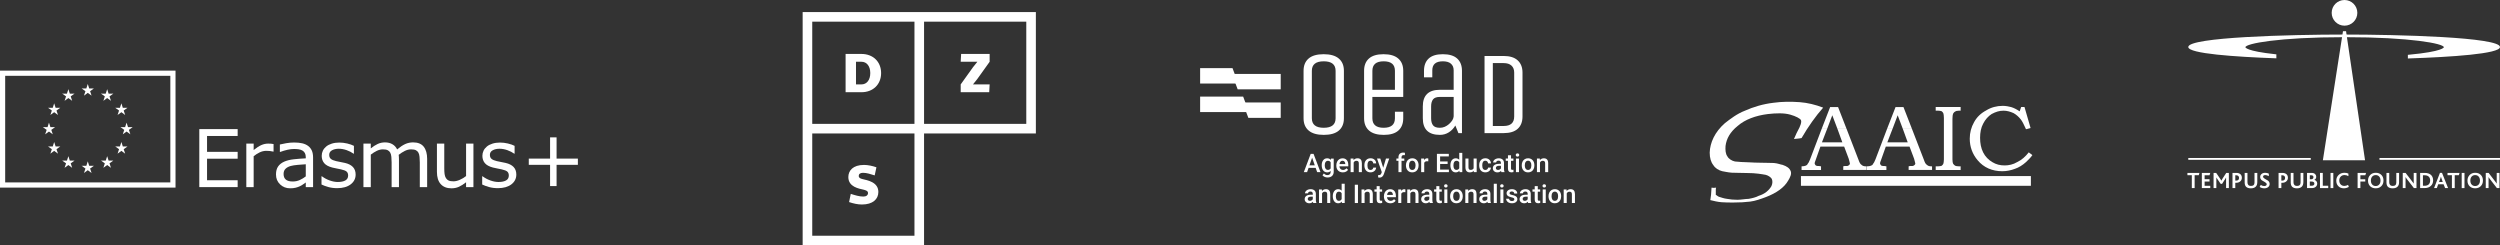 <?xml version="1.0" encoding="utf-8"?>
<!-- Generator: Adobe Illustrator 16.0.0, SVG Export Plug-In . SVG Version: 6.00 Build 0)  -->
<!DOCTYPE svg PUBLIC "-//W3C//DTD SVG 1.1//EN" "http://www.w3.org/Graphics/SVG/1.1/DTD/svg11.dtd">
<svg version="1.1" id="Layer_1" xmlns="http://www.w3.org/2000/svg" xmlns:xlink="http://www.w3.org/1999/xlink" x="0px" y="0px"
	 width="273.468px" height="26.833px" viewBox="0 0 273.468 26.833" enable-background="new 0 0 273.468 26.833"
	 xml:space="preserve">
<rect x="0" y="0" width="273.468" height="26.833" fill="#333333" stroke="none"/>
<g>
	<g>
		<defs>
			<rect id="SVGID_1_" width="273.468" height="26.833"/>
		</defs>
		<clipPath id="SVGID_2_">
			<use xlink:href="#SVGID_1_"  overflow="visible"/>
		</clipPath>
		<path clip-path="url(#SVGID_2_)" fill="#FFFFFF" d="M92.497,10.087h1.739c1.256,0,2.146-0.843,2.146-2.093
			s-0.89-2.093-2.146-2.093h-1.739V10.087z M93.635,9.232V6.756h0.601c0.566,0,0.961,0.472,0.961,1.238
			c0,0.766-0.395,1.238-0.961,1.238H93.635z"/>
	</g>
	<g>
		<defs>
			<rect id="SVGID_3_" width="273.468" height="26.833"/>
		</defs>
		<clipPath id="SVGID_4_">
			<use xlink:href="#SVGID_3_"  overflow="visible"/>
		</clipPath>
		<path clip-path="url(#SVGID_4_)" fill="#FFFFFF" d="M92.88,22.104c0.419,0.146,0.937,0.266,1.397,0.266
			c1.209,0,1.804-0.59,1.804-1.373c0-1.092-1.22-1.281-1.745-1.41c-0.224-0.059-0.401-0.129-0.401-0.348
			c0-0.195,0.154-0.336,0.46-0.336c0.436,0,0.82,0.141,1.285,0.283l0.189-0.887c-0.419-0.146-0.908-0.258-1.362-0.258
			c-1.203,0-1.71,0.625-1.71,1.326c0,1.09,1.174,1.268,1.681,1.385c0.253,0.072,0.471,0.131,0.471,0.371
			c0,0.219-0.182,0.379-0.507,0.379c-0.442,0-0.908-0.143-1.379-0.295L92.88,22.104z"/>
	</g>
</g>
<polygon fill="#FFFFFF" points="105.088,10.087 108.207,10.087 108.254,9.232 106.432,9.232 106.916,8.625 108.254,6.756 
	108.254,5.901 105.135,5.901 105.088,6.756 106.91,6.756 106.426,7.363 105.088,9.232 "/>
<path fill="#FFFFFF" d="M88.849,14.602h11.182v11.182H88.849V14.602z M88.849,2.371h11.182v11.182H88.849V2.371z M101.08,2.371
	h11.182v11.182H101.08V2.371z M101.08,1.322h-1.049H87.8v25.51h13.28v-12.23h12.231V1.322H101.08z"/>
<g>
	<g>
		<defs>
			<rect id="SVGID_5_" width="273.468" height="26.833"/>
		</defs>
		<clipPath id="SVGID_6_">
			<use xlink:href="#SVGID_5_"  overflow="visible"/>
		</clipPath>
		<path clip-path="url(#SVGID_6_)" fill="#FFFFFF" d="M199.431,11.775c-0.799,0.898-1.631,2.063-2.362,3.327
			c-0.299,0.066-0.563,0.066-0.832,0.102c0.134-0.268,0.233-0.566,0.4-0.865c0.299-0.533,0.465-0.999,0.364-1.198
			c-0.065-0.166-0.564-0.433-1.162-0.599c-0.699-0.2-1.564-0.166-2.463-0.066c-1.332,0.166-2.496,0.598-3.293,1.297
			c-0.832,0.665-1.231,1.396-1.332,2.195c-0.032,0.434,0,0.865,0.201,1.132c0.131,0.267,0.496,0.499,0.83,0.565
			c0.199,0,0.565,0.066,0.932,0.066c0.433,0,1.063,0.066,1.697,0.066c0.633,0,1.196,0.033,1.631,0.033
			c0.432,0.032,0.797,0.198,0.931,0.198c0.499,0.167,0.765,0.365,0.899,0.666c0.131,0.333-0.033,0.665-0.269,1.063
			c-0.433,0.767-1.297,1.363-2.428,1.797c-0.533,0.199-1.165,0.433-1.73,0.499c-0.499,0.065-1.163,0.101-1.829,0.101
			c-0.467,0-0.865,0-1.299-0.033c-0.432-0.033-0.831-0.134-1.23-0.232c0.066-0.333,0.101-0.73,0.134-1.363
			c0.2,0.032,0.3,0.032,0.5,0c-0.034,0.064-0.034,0.198-0.034,0.23v0.566c0.066,0,0.167,0.133,0.333,0.2
			c0.233,0.065,0.565,0.198,0.899,0.231c0.332,0.066,0.73,0.101,1.129,0.101c0.4,0,0.898-0.101,1.23-0.101
			c0.367-0.065,0.801-0.166,1.1-0.332c0.666-0.2,1.131-0.6,1.396-1.064c0.133-0.3,0.133-0.564,0.033-0.799
			c-0.133-0.199-0.4-0.365-0.666-0.434c-0.398-0.065-1.031-0.199-2.096-0.199c-0.633,0-1.231-0.033-1.598-0.033
			c-0.466-0.032-0.83-0.133-1.063-0.166c-0.399-0.1-0.765-0.333-0.966-0.664c-0.267-0.333-0.398-0.8-0.398-1.363
			c0.033-1.1,0.564-2.265,1.663-3.228c0.599-0.466,1.331-1.032,2.196-1.364c0.896-0.4,1.963-0.732,3.127-0.865
			c0.932-0.133,1.896-0.133,2.861-0.067C197.733,11.243,198.565,11.442,199.431,11.775"/>
	</g>
</g>
<polygon fill="#FFFFFF" points="199.265,14.104 200.195,11.709 201.061,11.709 201.992,14.104 200.996,14.104 200.429,12.607 
	199.863,14.104 "/>
<g>
	<g>
		<defs>
			<rect id="SVGID_7_" width="273.468" height="26.833"/>
		</defs>
		<clipPath id="SVGID_8_">
			<use xlink:href="#SVGID_7_"  overflow="visible"/>
		</clipPath>
		<path clip-path="url(#SVGID_8_)" fill="#FFFFFF" d="M199.265,14.104L198,17.431c-0.1,0.267-0.199,0.433-0.267,0.499
			c-0.032,0.102-0.133,0.166-0.231,0.199c-0.102,0.033-0.232,0.066-0.434,0.066v0.398h2.13v-0.398c-0.032,0-0.134-0.033-0.2-0.033
			c-0.133,0-0.231,0-0.299-0.033c-0.066,0-0.1-0.066-0.134-0.1c-0.032-0.066-0.065-0.101-0.065-0.167
			c0-0.065,0.033-0.165,0.101-0.331l0.53-1.498h2.596l0.5,1.33c0.066,0.268,0.132,0.467,0.132,0.532s-0.065,0.166-0.198,0.231
			c-0.033,0.033-0.134,0.033-0.3,0.033c-0.065,0-0.167,0-0.231,0.034v0.397h2.561v-0.397h-0.1c-0.232,0-0.365-0.067-0.465-0.166
			c-0.133-0.067-0.233-0.269-0.334-0.565l-1.297-3.36h-0.998l0.531,1.464h-2.229l0.564-1.464L199.265,14.104L199.265,14.104z"/>
	</g>
</g>
<polygon fill="#FFFFFF" points="206.417,14.104 207.349,11.709 208.214,11.709 209.146,14.104 208.147,14.104 207.582,12.607 
	207.016,14.104 "/>
<g>
	<g>
		<defs>
			<rect id="SVGID_9_" width="273.468" height="26.833"/>
		</defs>
		<clipPath id="SVGID_10_">
			<use xlink:href="#SVGID_9_"  overflow="visible"/>
		</clipPath>
		<path clip-path="url(#SVGID_10_)" fill="#FFFFFF" d="M206.417,14.104l-1.265,3.327c-0.101,0.267-0.2,0.433-0.267,0.499
			c-0.032,0.102-0.133,0.166-0.232,0.199c-0.101,0.033-0.232,0.066-0.434,0.066v0.398h2.129v-0.398
			c-0.032,0-0.133-0.033-0.198-0.033c-0.133,0-0.233,0-0.3-0.033c-0.066,0-0.1-0.066-0.135-0.1
			c-0.031-0.066-0.064-0.101-0.064-0.167c0-0.065,0.033-0.165,0.1-0.331l0.533-1.498h2.594l0.5,1.33
			c0.066,0.268,0.133,0.467,0.133,0.532s-0.065,0.166-0.199,0.231c-0.033,0.033-0.134,0.033-0.299,0.033
			c-0.066,0-0.167,0-0.233,0.034v0.397h2.562v-0.397h-0.1c-0.232,0-0.365-0.067-0.466-0.166c-0.133-0.067-0.233-0.269-0.332-0.565
			l-1.298-3.36h-0.998l0.531,1.464h-2.229l0.565-1.464L206.417,14.104L206.417,14.104z"/>
	</g>
	<g>
		<defs>
			<rect id="SVGID_11_" width="273.468" height="26.833"/>
		</defs>
		<clipPath id="SVGID_12_">
			<use xlink:href="#SVGID_11_"  overflow="visible"/>
		</clipPath>
		<path clip-path="url(#SVGID_12_)" fill="#FFFFFF" d="M211.74,11.708h2.729v0.399h-0.199c-0.166,0-0.333,0.033-0.398,0.1
			c-0.101,0.033-0.168,0.133-0.232,0.233c-0.033,0.1-0.067,0.266-0.067,0.565v4.425c0,0.232,0.034,0.398,0.067,0.466
			c0.064,0.101,0.133,0.166,0.232,0.233c0.065,0.031,0.198,0.064,0.398,0.064h0.199v0.4h-2.729v-0.4h0.268
			c0.166,0,0.332-0.033,0.397-0.064c0.067-0.067,0.134-0.135,0.166-0.2c0.034-0.101,0.067-0.267,0.067-0.499v-4.524
			c0-0.266-0.033-0.433-0.067-0.533c-0.032-0.066-0.099-0.133-0.166-0.199c-0.065-0.034-0.231-0.067-0.397-0.067h-0.268V11.708z"/>
	</g>
	<g>
		<defs>
			<rect id="SVGID_13_" width="273.468" height="26.833"/>
		</defs>
		<clipPath id="SVGID_14_">
			<use xlink:href="#SVGID_13_"  overflow="visible"/>
		</clipPath>
		<path clip-path="url(#SVGID_14_)" fill="#FFFFFF" d="M221.089,11.708h0.365l0.664,2.294l-0.498,0.135
			c-0.232-0.533-0.433-0.899-0.564-1.065c-0.233-0.299-0.499-0.532-0.799-0.699c-0.366-0.166-0.732-0.266-1.098-0.266
			c-0.467,0-0.865,0.133-1.299,0.366c-0.365,0.233-0.699,0.599-0.932,1.065c-0.232,0.431-0.332,0.964-0.332,1.53
			c0,0.599,0.1,1.132,0.332,1.597c0.232,0.467,0.599,0.832,0.999,1.065c0.432,0.267,0.864,0.366,1.362,0.366
			c0.434,0,0.933-0.102,1.364-0.366c0.499-0.233,0.898-0.599,1.265-1.065l0.398,0.301c-0.199,0.3-0.466,0.531-0.699,0.766
			c-0.365,0.332-0.798,0.598-1.195,0.73c-0.435,0.166-0.899,0.268-1.398,0.268c-1.097,0-2.029-0.4-2.693-1.197
			c-0.565-0.666-0.865-1.465-0.865-2.363c0-0.664,0.166-1.263,0.467-1.795c0.299-0.565,0.765-0.998,1.33-1.297
			c0.531-0.333,1.165-0.499,1.797-0.499c0.365,0,0.665,0.066,0.932,0.133c0.332,0.1,0.631,0.266,0.932,0.466L221.089,11.708z"/>
	</g>
</g>
<rect x="197.001" y="19.26" fill="#FFFFFF" width="25.152" height="1.064"/>
<g>
	<g>
		<defs>
			<rect id="SVGID_15_" width="273.468" height="26.833"/>
		</defs>
		<clipPath id="SVGID_16_">
			<use xlink:href="#SVGID_15_"  overflow="visible"/>
		</clipPath>
	</g>
	<g>
		<defs>
			<rect id="SVGID_17_" width="273.468" height="26.833"/>
		</defs>
		<clipPath id="SVGID_18_">
			<use xlink:href="#SVGID_17_"  overflow="visible"/>
		</clipPath>
	</g>
	<g>
		<defs>
			<rect id="SVGID_19_" width="273.468" height="26.833"/>
		</defs>
		<clipPath id="SVGID_20_">
			<use xlink:href="#SVGID_19_"  overflow="visible"/>
		</clipPath>
	</g>
</g>
<rect x="239.371" y="17.282" fill="#FFFFFF" width="13.396" height="0.2"/>
<rect x="260.285" y="17.282" fill="#FFFFFF" width="13.182" height="0.2"/>
<g>
	<g>
		<defs>
			<rect id="SVGID_21_" width="273.468" height="26.833"/>
		</defs>
		<clipPath id="SVGID_22_">
			<use xlink:href="#SVGID_21_"  overflow="visible"/>
		</clipPath>
		<path clip-path="url(#SVGID_22_)" fill="#FFFFFF" d="M256.419,3.779c-5.896,0-17.049,0.285-17.049,1.363
			c0,0.731,5.174,1.074,9.514,1.233l0.121,0.004V5.942l-0.105-0.01c-3.243-0.345-3.281-0.76-3.281-0.764
			c0-0.396,3.627-1.102,10.854-1.102s10.854,0.706,10.854,1.102c0,0.004-0.043,0.467-3.83,0.819l-0.107,0.009v0.399l0.122-0.004
			c4.541-0.154,9.954-0.496,9.954-1.248C273.468,4.064,262.316,3.779,256.419,3.779"/>
	</g>
	<g>
		<defs>
			<rect id="SVGID_23_" width="273.468" height="26.833"/>
		</defs>
		<clipPath id="SVGID_24_">
			<use xlink:href="#SVGID_23_"  overflow="visible"/>
		</clipPath>
		<path clip-path="url(#SVGID_24_)" fill="#FFFFFF" d="M255.056,1.404c0-0.775,0.628-1.404,1.402-1.404
			c0.775,0,1.404,0.629,1.404,1.404c0,0.776-0.629,1.404-1.404,1.404C255.684,2.808,255.056,2.18,255.056,1.404"/>
	</g>
</g>
<polygon fill="#FFFFFF" points="256.292,3.411 256.628,3.411 258.705,17.53 254.093,17.53 "/>
<polygon fill="#FFFFFF" points="240.591,18.915 240.518,19.168 240.065,19.168 240.065,20.575 239.757,20.575 239.757,19.168 
	239.276,19.168 239.276,18.915 "/>
<polygon fill="#FFFFFF" points="240.853,18.915 240.853,20.575 241.776,20.575 241.776,20.321 241.157,20.321 241.157,19.854 
	241.693,19.854 241.693,19.6 241.157,19.6 241.157,19.17 241.693,19.17 241.776,18.915 "/>
<g>
	<g>
		<defs>
			<rect id="SVGID_25_" width="273.468" height="26.833"/>
		</defs>
		<clipPath id="SVGID_26_">
			<use xlink:href="#SVGID_25_"  overflow="visible"/>
		</clipPath>
		<path clip-path="url(#SVGID_26_)" fill="#FFFFFF" d="M243.81,20.575h-0.305v-0.986v-0.18c-0.012,0.027-0.045,0.084-0.099,0.172
			l-0.341,0.532h-0.15l-0.373-0.54c-0.022-0.031-0.057-0.088-0.102-0.164v0.172v0.994h-0.304v-1.66h0.286l0.457,0.666
			c0.047,0.065,0.084,0.125,0.109,0.176h0.006c0.028-0.062,0.063-0.123,0.103-0.186l0.424-0.656h0.287L243.81,20.575L243.81,20.575z
			"/>
	</g>
	<g>
		<defs>
			<rect id="SVGID_27_" width="273.468" height="26.833"/>
		</defs>
		<clipPath id="SVGID_28_">
			<use xlink:href="#SVGID_27_"  overflow="visible"/>
		</clipPath>
		<path clip-path="url(#SVGID_28_)" fill="#FFFFFF" d="M244.923,19.456c0-0.082-0.027-0.151-0.082-0.205
			c-0.057-0.053-0.137-0.078-0.237-0.078h-0.091v0.584h0.096C244.818,19.756,244.923,19.657,244.923,19.456 M245.23,19.45
			c0,0.137-0.047,0.258-0.141,0.358c-0.116,0.124-0.28,0.188-0.494,0.188h-0.083v0.578h-0.306v-1.66h0.426
			c0.184,0,0.328,0.047,0.437,0.14C245.177,19.146,245.23,19.277,245.23,19.45"/>
	</g>
	<g>
		<defs>
			<rect id="SVGID_29_" width="273.468" height="26.833"/>
		</defs>
		<clipPath id="SVGID_30_">
			<use xlink:href="#SVGID_29_"  overflow="visible"/>
		</clipPath>
		<path clip-path="url(#SVGID_30_)" fill="#FFFFFF" d="M246.917,19.95c0,0.198-0.055,0.354-0.166,0.467
			c-0.121,0.123-0.299,0.184-0.533,0.184c-0.231,0-0.402-0.055-0.514-0.16c-0.111-0.107-0.166-0.268-0.166-0.475v-1.051h0.305v1.03
			c0,0.123,0.031,0.22,0.097,0.29c0.063,0.069,0.159,0.104,0.283,0.104c0.261,0,0.391-0.125,0.391-0.379v-1.045h0.306v1.035H246.917
			z"/>
	</g>
	<g>
		<defs>
			<rect id="SVGID_31_" width="273.468" height="26.833"/>
		</defs>
		<clipPath id="SVGID_32_">
			<use xlink:href="#SVGID_31_"  overflow="visible"/>
		</clipPath>
		<path clip-path="url(#SVGID_32_)" fill="#FFFFFF" d="M248.271,20.124c0,0.144-0.055,0.258-0.166,0.346
			c-0.111,0.087-0.25,0.131-0.418,0.131c-0.189,0-0.361-0.051-0.512-0.15l0.123-0.225c0.121,0.084,0.246,0.126,0.375,0.126
			c0.072,0,0.135-0.015,0.185-0.043c0.062-0.035,0.091-0.085,0.091-0.147c0-0.084-0.062-0.162-0.184-0.234
			c-0.225-0.129-0.34-0.196-0.346-0.201c-0.123-0.098-0.185-0.221-0.185-0.368c0-0.129,0.047-0.235,0.142-0.319
			c0.1-0.092,0.231-0.137,0.399-0.137c0.157,0,0.293,0.031,0.408,0.094l-0.005,0.271c-0.143-0.077-0.271-0.116-0.389-0.116
			c-0.067,0-0.125,0.017-0.172,0.044c-0.045,0.03-0.066,0.071-0.066,0.125c0,0.082,0.062,0.16,0.187,0.232
			c0.222,0.127,0.335,0.195,0.347,0.203C248.208,19.853,248.271,19.976,248.271,20.124"/>
	</g>
	<g>
		<defs>
			<rect id="SVGID_33_" width="273.468" height="26.833"/>
		</defs>
		<clipPath id="SVGID_34_">
			<use xlink:href="#SVGID_33_"  overflow="visible"/>
		</clipPath>
		<path clip-path="url(#SVGID_34_)" fill="#FFFFFF" d="M249.96,19.456c0-0.082-0.027-0.151-0.082-0.205
			c-0.057-0.053-0.135-0.078-0.237-0.078h-0.091v0.584h0.096C249.855,19.756,249.96,19.657,249.96,19.456 M250.268,19.45
			c0,0.137-0.047,0.258-0.142,0.358c-0.115,0.124-0.279,0.188-0.494,0.188h-0.082v0.578h-0.305v-1.66h0.426
			c0.183,0,0.328,0.047,0.436,0.14C250.214,19.146,250.268,19.277,250.268,19.45"/>
	</g>
	<g>
		<defs>
			<rect id="SVGID_35_" width="273.468" height="26.833"/>
		</defs>
		<clipPath id="SVGID_36_">
			<use xlink:href="#SVGID_35_"  overflow="visible"/>
		</clipPath>
		<path clip-path="url(#SVGID_36_)" fill="#FFFFFF" d="M251.955,19.95c0,0.198-0.055,0.354-0.166,0.467
			c-0.121,0.123-0.299,0.184-0.533,0.184c-0.231,0-0.402-0.055-0.514-0.16c-0.111-0.107-0.166-0.268-0.166-0.475v-1.051h0.303v1.03
			c0,0.123,0.033,0.22,0.099,0.29c0.063,0.069,0.16,0.104,0.284,0.104c0.26,0,0.39-0.125,0.39-0.379v-1.045h0.306v1.035H251.955z"/>
	</g>
	<g>
		<defs>
			<rect id="SVGID_37_" width="273.468" height="26.833"/>
		</defs>
		<clipPath id="SVGID_38_">
			<use xlink:href="#SVGID_37_"  overflow="visible"/>
		</clipPath>
		<path clip-path="url(#SVGID_38_)" fill="#FFFFFF" d="M253.162,20.077c0-0.066-0.025-0.119-0.076-0.158s-0.123-0.06-0.217-0.06
			h-0.205v0.459h0.193C253.061,20.318,253.162,20.237,253.162,20.077 M253.062,19.385c0-0.143-0.083-0.213-0.249-0.213h-0.149v0.434
			h0.182c0.058,0,0.107-0.021,0.15-0.063C253.039,19.5,253.062,19.448,253.062,19.385 M253.474,20.077
			c0,0.133-0.046,0.246-0.139,0.336c-0.106,0.108-0.258,0.162-0.45,0.162h-0.526v-1.66h0.528c0.151,0,0.271,0.045,0.36,0.131
			c0.078,0.078,0.119,0.172,0.119,0.283c0,0.162-0.07,0.277-0.207,0.344v0.002c0.092,0.023,0.168,0.07,0.227,0.146
			C253.445,19.893,253.474,19.979,253.474,20.077"/>
	</g>
</g>
<polygon fill="#FFFFFF" points="253.778,18.915 253.778,20.575 254.679,20.575 254.679,20.317 254.083,20.317 254.083,18.915 "/>
<rect x="254.93" y="18.915" fill="#FFFFFF" width="0.306" height="1.66"/>
<g>
	<g>
		<defs>
			<rect id="SVGID_39_" width="273.468" height="26.833"/>
		</defs>
		<clipPath id="SVGID_40_">
			<use xlink:href="#SVGID_39_"  overflow="visible"/>
		</clipPath>
		<path clip-path="url(#SVGID_40_)" fill="#FFFFFF" d="M256.933,20.443c-0.174,0.104-0.354,0.156-0.539,0.156
			c-0.26,0-0.465-0.08-0.617-0.242c-0.146-0.153-0.219-0.353-0.219-0.597c0-0.243,0.081-0.446,0.243-0.609
			c0.17-0.168,0.389-0.252,0.655-0.252c0.176,0,0.319,0.03,0.431,0.092l-0.003,0.276c-0.131-0.079-0.271-0.119-0.42-0.119
			c-0.185,0-0.327,0.062-0.432,0.181c-0.098,0.107-0.146,0.246-0.146,0.412c0,0.172,0.051,0.313,0.151,0.426
			c0.101,0.111,0.234,0.17,0.402,0.17c0.137,0,0.271-0.037,0.408-0.111L256.933,20.443z"/>
	</g>
</g>
<polygon fill="#FFFFFF" points="257.892,18.915 257.892,20.575 258.196,20.575 258.196,19.859 258.73,19.859 258.729,19.607 
	258.196,19.607 258.196,19.17 258.735,19.17 258.818,18.915 "/>
<g>
	<g>
		<defs>
			<rect id="SVGID_41_" width="273.468" height="26.833"/>
		</defs>
		<clipPath id="SVGID_42_">
			<use xlink:href="#SVGID_41_"  overflow="visible"/>
		</clipPath>
		<path clip-path="url(#SVGID_42_)" fill="#FFFFFF" d="M260.397,19.75c0-0.181-0.047-0.326-0.142-0.434
			c-0.096-0.109-0.223-0.163-0.383-0.163c-0.158,0-0.285,0.054-0.381,0.16c-0.098,0.108-0.146,0.254-0.146,0.437
			c0,0.186,0.048,0.332,0.146,0.438c0.096,0.108,0.223,0.161,0.381,0.161c0.156,0,0.283-0.053,0.379-0.161
			C260.35,20.083,260.397,19.936,260.397,19.75 M260.723,19.747c0,0.254-0.079,0.459-0.237,0.616s-0.361,0.236-0.607,0.236
			c-0.24,0-0.438-0.067-0.588-0.204c-0.174-0.157-0.262-0.369-0.262-0.635c0-0.248,0.078-0.454,0.237-0.617s0.362-0.243,0.61-0.243
			c0.269,0,0.48,0.085,0.638,0.257C260.653,19.31,260.723,19.506,260.723,19.747"/>
	</g>
	<g>
		<defs>
			<rect id="SVGID_43_" width="273.468" height="26.833"/>
		</defs>
		<clipPath id="SVGID_44_">
			<use xlink:href="#SVGID_43_"  overflow="visible"/>
		</clipPath>
		<path clip-path="url(#SVGID_44_)" fill="#FFFFFF" d="M262.428,19.95c0,0.198-0.056,0.354-0.166,0.467
			c-0.121,0.123-0.3,0.184-0.534,0.184c-0.23,0-0.402-0.055-0.514-0.16c-0.111-0.107-0.166-0.268-0.166-0.475v-1.051h0.305v1.03
			c0,0.123,0.032,0.22,0.098,0.29c0.063,0.069,0.157,0.104,0.282,0.104c0.261,0,0.392-0.125,0.392-0.379v-1.045h0.305L262.428,19.95
			L262.428,19.95z"/>
	</g>
	<g>
		<defs>
			<rect id="SVGID_45_" width="273.468" height="26.833"/>
		</defs>
		<clipPath id="SVGID_46_">
			<use xlink:href="#SVGID_45_"  overflow="visible"/>
		</clipPath>
		<path clip-path="url(#SVGID_46_)" fill="#FFFFFF" d="M264.33,20.575h-0.281l-0.752-0.973c-0.065-0.085-0.121-0.162-0.164-0.229
			l-0.004,0.002c0.006,0.045,0.008,0.117,0.008,0.223v0.977h-0.307v-1.658h0.312l0.723,0.935c0.076,0.097,0.13,0.174,0.164,0.231
			V19.84v-0.926h0.304v1.66H264.33z"/>
	</g>
	<g>
		<defs>
			<rect id="SVGID_47_" width="273.468" height="26.833"/>
		</defs>
		<clipPath id="SVGID_48_">
			<use xlink:href="#SVGID_47_"  overflow="visible"/>
		</clipPath>
		<path clip-path="url(#SVGID_48_)" fill="#FFFFFF" d="M265.828,19.735c0-0.171-0.049-0.306-0.148-0.404
			c-0.104-0.105-0.256-0.158-0.452-0.158h-0.19v1.146h0.193c0.202,0,0.355-0.058,0.463-0.174
			C265.783,20.042,265.828,19.907,265.828,19.735 M266.153,19.73c0,0.252-0.083,0.454-0.249,0.606
			c-0.17,0.158-0.4,0.238-0.691,0.238h-0.481v-1.66h0.504c0.295,0,0.522,0.074,0.687,0.224
			C266.076,19.284,266.153,19.48,266.153,19.73"/>
	</g>
	<g>
		<defs>
			<rect id="SVGID_49_" width="273.468" height="26.833"/>
		</defs>
		<clipPath id="SVGID_50_">
			<use xlink:href="#SVGID_49_"  overflow="visible"/>
		</clipPath>
		<path clip-path="url(#SVGID_50_)" fill="#FFFFFF" d="M267.205,19.909l-0.134-0.38c-0.03-0.091-0.052-0.159-0.062-0.206h-0.002
			c-0.01,0.051-0.03,0.118-0.061,0.202l-0.146,0.384H267.205z M267.789,20.575h-0.326l-0.164-0.416h-0.59l-0.151,0.416h-0.304
			l0.646-1.668h0.224L267.789,20.575z"/>
	</g>
</g>
<polygon fill="#FFFFFF" points="269.042,18.915 268.969,19.168 268.516,19.168 268.516,20.575 268.208,20.575 268.208,19.168 
	267.727,19.168 267.727,18.915 "/>
<rect x="269.279" y="18.915" fill="#FFFFFF" width="0.305" height="1.66"/>
<g>
	<g>
		<defs>
			<rect id="SVGID_51_" width="273.468" height="26.833"/>
		</defs>
		<clipPath id="SVGID_52_">
			<use xlink:href="#SVGID_51_"  overflow="visible"/>
		</clipPath>
		<path clip-path="url(#SVGID_52_)" fill="#FFFFFF" d="M271.276,19.75c0-0.181-0.048-0.326-0.144-0.434
			c-0.094-0.109-0.221-0.163-0.381-0.163c-0.158,0-0.285,0.054-0.381,0.16c-0.098,0.108-0.146,0.254-0.146,0.437
			c0,0.186,0.049,0.332,0.146,0.438c0.096,0.108,0.223,0.161,0.381,0.161c0.156,0,0.283-0.053,0.379-0.161
			C271.228,20.083,271.276,19.936,271.276,19.75 M271.601,19.747c0,0.254-0.078,0.459-0.237,0.616s-0.362,0.236-0.608,0.236
			c-0.239,0-0.436-0.067-0.586-0.204c-0.176-0.157-0.262-0.369-0.262-0.635c0-0.248,0.078-0.454,0.236-0.617
			c0.159-0.163,0.361-0.243,0.611-0.243c0.269,0,0.48,0.085,0.637,0.257C271.531,19.31,271.601,19.506,271.601,19.747"/>
	</g>
	<g>
		<defs>
			<rect id="SVGID_53_" width="273.468" height="26.833"/>
		</defs>
		<clipPath id="SVGID_54_">
			<use xlink:href="#SVGID_53_"  overflow="visible"/>
		</clipPath>
		<path clip-path="url(#SVGID_54_)" fill="#FFFFFF" d="M273.41,20.575h-0.281l-0.752-0.973c-0.065-0.085-0.121-0.162-0.164-0.229
			l-0.004,0.002c0.006,0.045,0.008,0.117,0.008,0.223v0.977h-0.307v-1.658h0.312l0.723,0.935c0.076,0.097,0.13,0.174,0.164,0.231
			V19.84v-0.926h0.302V20.575L273.41,20.575z"/>
	</g>
</g>
<polygon fill="#FFFFFF" points="25.996,20.467 21.802,20.467 21.802,14.122 25.996,14.122 25.996,14.874 22.648,14.874 
	22.648,16.61 25.996,16.61 25.996,17.36 22.648,17.36 22.648,19.717 25.996,19.717 "/>
<g>
	<g>
		<defs>
			<rect id="SVGID_55_" width="273.468" height="26.833"/>
		</defs>
		<clipPath id="SVGID_56_">
			<use xlink:href="#SVGID_55_"  overflow="visible"/>
		</clipPath>
		<path clip-path="url(#SVGID_56_)" fill="#FFFFFF" d="M29.924,16.581h-0.043c-0.119-0.027-0.236-0.049-0.349-0.061
			c-0.111-0.014-0.246-0.021-0.399-0.021c-0.248,0-0.487,0.057-0.718,0.164c-0.231,0.109-0.453,0.252-0.668,0.424v3.381h-0.803
			v-4.76h0.803v0.703c0.32-0.258,0.602-0.438,0.846-0.545c0.243-0.105,0.492-0.158,0.745-0.158c0.14,0,0.241,0.002,0.304,0.01
			c0.062,0.008,0.157,0.021,0.282,0.039V16.581z"/>
	</g>
	<g>
		<defs>
			<rect id="SVGID_57_" width="273.468" height="26.833"/>
		</defs>
		<clipPath id="SVGID_58_">
			<use xlink:href="#SVGID_57_"  overflow="visible"/>
		</clipPath>
		<path clip-path="url(#SVGID_58_)" fill="#FFFFFF" d="M34.247,20.467h-0.799v-0.506c-0.071,0.047-0.168,0.115-0.289,0.201
			c-0.121,0.088-0.239,0.156-0.352,0.207c-0.134,0.064-0.288,0.121-0.463,0.164c-0.173,0.045-0.376,0.065-0.61,0.065
			c-0.431,0-0.795-0.142-1.094-0.427c-0.301-0.283-0.45-0.646-0.45-1.086c0-0.361,0.077-0.653,0.233-0.877
			c0.156-0.223,0.377-0.396,0.664-0.525c0.292-0.128,0.641-0.215,1.049-0.26c0.407-0.045,0.845-0.08,1.312-0.102v-0.125
			c0-0.182-0.032-0.332-0.096-0.451s-0.156-0.213-0.276-0.281c-0.114-0.064-0.251-0.108-0.41-0.133
			c-0.16-0.022-0.327-0.033-0.501-0.033c-0.211,0-0.446,0.027-0.705,0.082c-0.26,0.057-0.527,0.137-0.804,0.24h-0.042v-0.813
			c0.156-0.041,0.382-0.089,0.679-0.14s0.589-0.078,0.877-0.078c0.336,0,0.628,0.029,0.879,0.084
			c0.249,0.057,0.464,0.15,0.647,0.283c0.18,0.131,0.316,0.301,0.411,0.508c0.094,0.207,0.14,0.465,0.14,0.771V20.467L34.247,20.467
			z M33.448,19.295v-1.326c-0.245,0.017-0.534,0.037-0.865,0.064c-0.333,0.029-0.595,0.07-0.79,0.125
			c-0.23,0.064-0.418,0.166-0.56,0.305c-0.142,0.137-0.213,0.326-0.213,0.568c0,0.271,0.082,0.479,0.248,0.615
			c0.165,0.139,0.418,0.207,0.756,0.207c0.282,0,0.541-0.057,0.774-0.164C33.032,19.581,33.248,19.45,33.448,19.295"/>
	</g>
	<g>
		<defs>
			<rect id="SVGID_59_" width="273.468" height="26.833"/>
		</defs>
		<clipPath id="SVGID_60_">
			<use xlink:href="#SVGID_59_"  overflow="visible"/>
		</clipPath>
		<path clip-path="url(#SVGID_60_)" fill="#FFFFFF" d="M38.902,19.096c0,0.434-0.181,0.792-0.542,1.07
			c-0.36,0.276-0.853,0.416-1.477,0.416c-0.353,0-0.677-0.041-0.972-0.125s-0.542-0.176-0.742-0.274v-0.899h0.043
			c0.254,0.189,0.536,0.342,0.847,0.453c0.31,0.113,0.608,0.17,0.893,0.17c0.353,0,0.63-0.058,0.83-0.172
			c0.198-0.113,0.299-0.293,0.299-0.537c0-0.188-0.055-0.328-0.163-0.426s-0.316-0.18-0.624-0.247
			c-0.114-0.024-0.263-0.056-0.447-0.09c-0.184-0.033-0.351-0.071-0.502-0.108c-0.42-0.111-0.716-0.275-0.891-0.49
			c-0.176-0.213-0.263-0.479-0.263-0.789c0-0.196,0.04-0.381,0.122-0.555c0.081-0.174,0.204-0.328,0.37-0.466
			c0.159-0.133,0.362-0.237,0.608-0.315c0.247-0.078,0.522-0.117,0.828-0.117c0.285,0,0.573,0.035,0.866,0.104
			c0.292,0.07,0.534,0.154,0.729,0.256v0.855h-0.043c-0.206-0.15-0.455-0.277-0.748-0.383c-0.294-0.104-0.582-0.155-0.865-0.155
			c-0.293,0-0.54,0.058-0.743,0.169c-0.202,0.111-0.304,0.279-0.304,0.501c0,0.196,0.061,0.343,0.184,0.442
			c0.12,0.101,0.314,0.181,0.581,0.244c0.149,0.033,0.315,0.066,0.499,0.102s0.336,0.066,0.459,0.094
			c0.374,0.086,0.661,0.231,0.864,0.439C38.8,18.471,38.902,18.749,38.902,19.096"/>
	</g>
	<g>
		<defs>
			<rect id="SVGID_61_" width="273.468" height="26.833"/>
		</defs>
		<clipPath id="SVGID_62_">
			<use xlink:href="#SVGID_61_"  overflow="visible"/>
		</clipPath>
		<path clip-path="url(#SVGID_62_)" fill="#FFFFFF" d="M46.724,20.467h-0.803v-2.709c0-0.205-0.011-0.402-0.029-0.594
			c-0.018-0.19-0.057-0.342-0.117-0.455c-0.065-0.123-0.16-0.215-0.282-0.277c-0.123-0.063-0.299-0.094-0.53-0.094
			c-0.226,0-0.451,0.057-0.676,0.168c-0.225,0.113-0.45,0.256-0.675,0.429c0.008,0.065,0.016,0.144,0.021,0.229
			c0.005,0.086,0.008,0.172,0.008,0.258v3.047h-0.803v-2.711c0-0.209-0.01-0.409-0.028-0.598c-0.018-0.189-0.058-0.343-0.118-0.453
			c-0.065-0.123-0.16-0.215-0.282-0.276c-0.123-0.062-0.299-0.093-0.53-0.093c-0.219,0-0.44,0.056-0.661,0.162
			c-0.22,0.108-0.44,0.246-0.66,0.414v3.555h-0.804v-4.76h0.804v0.526c0.25-0.207,0.501-0.368,0.75-0.485
			c0.249-0.115,0.516-0.174,0.798-0.174c0.325,0,0.6,0.067,0.827,0.205c0.227,0.137,0.395,0.324,0.507,0.565
			c0.324-0.272,0.621-0.47,0.889-0.591s0.554-0.18,0.858-0.18c0.525,0,0.912,0.156,1.163,0.475c0.248,0.316,0.373,0.759,0.373,1.328
			V20.467z"/>
	</g>
	<g>
		<defs>
			<rect id="SVGID_63_" width="273.468" height="26.833"/>
		</defs>
		<clipPath id="SVGID_64_">
			<use xlink:href="#SVGID_63_"  overflow="visible"/>
		</clipPath>
		<path clip-path="url(#SVGID_64_)" fill="#FFFFFF" d="M51.787,20.467h-0.805v-0.528c-0.27,0.214-0.53,0.377-0.777,0.491
			c-0.248,0.113-0.522,0.17-0.821,0.17c-0.501,0-0.892-0.152-1.172-0.458c-0.279-0.306-0.418-0.754-0.418-1.345v-3.09h0.803v2.711
			c0,0.242,0.011,0.447,0.034,0.619s0.071,0.318,0.146,0.441c0.076,0.124,0.177,0.215,0.299,0.271
			c0.123,0.058,0.301,0.086,0.534,0.086c0.208,0,0.436-0.055,0.682-0.162c0.247-0.107,0.477-0.245,0.69-0.414v-3.553h0.805V20.467z"
			/>
	</g>
	<g>
		<defs>
			<rect id="SVGID_65_" width="273.468" height="26.833"/>
		</defs>
		<clipPath id="SVGID_66_">
			<use xlink:href="#SVGID_65_"  overflow="visible"/>
		</clipPath>
		<path clip-path="url(#SVGID_66_)" fill="#FFFFFF" d="M56.479,19.096c0,0.434-0.181,0.792-0.54,1.07
			c-0.362,0.276-0.855,0.416-1.479,0.416c-0.353,0-0.677-0.041-0.972-0.125c-0.295-0.084-0.542-0.176-0.742-0.274v-0.899h0.043
			c0.254,0.189,0.536,0.342,0.847,0.453c0.31,0.113,0.608,0.17,0.893,0.17c0.353,0,0.63-0.058,0.83-0.172
			c0.199-0.113,0.299-0.293,0.299-0.537c0-0.188-0.055-0.328-0.163-0.426s-0.316-0.18-0.624-0.247
			c-0.114-0.024-0.263-0.056-0.447-0.09c-0.184-0.033-0.351-0.071-0.502-0.108c-0.418-0.111-0.716-0.275-0.891-0.49
			c-0.175-0.213-0.263-0.479-0.263-0.789c0-0.196,0.04-0.381,0.122-0.555c0.081-0.174,0.204-0.328,0.369-0.466
			c0.16-0.133,0.363-0.237,0.61-0.315c0.246-0.078,0.523-0.117,0.827-0.117c0.285,0,0.573,0.035,0.866,0.104
			c0.292,0.07,0.534,0.154,0.729,0.256v0.855h-0.043c-0.206-0.15-0.455-0.277-0.748-0.383c-0.294-0.104-0.581-0.155-0.864-0.155
			c-0.294,0-0.541,0.058-0.743,0.169c-0.203,0.111-0.305,0.279-0.305,0.501c0,0.196,0.062,0.343,0.185,0.442
			c0.12,0.101,0.313,0.181,0.581,0.244c0.148,0.033,0.314,0.066,0.498,0.102c0.184,0.034,0.337,0.066,0.46,0.094
			c0.373,0.086,0.66,0.231,0.864,0.439C56.377,18.471,56.479,18.749,56.479,19.096"/>
	</g>
</g>
<polygon fill="#FFFFFF" points="60.172,15.026 60.172,17.349 57.842,17.349 57.842,18.03 60.172,18.03 60.172,20.354 60.882,20.354 
	60.882,18.03 63.212,18.03 63.212,17.349 60.882,17.349 60.882,15.026 "/>
<g>
	<g>
		<defs>
			<rect id="SVGID_67_" width="273.468" height="26.833"/>
		</defs>
		<clipPath id="SVGID_68_">
			<use xlink:href="#SVGID_67_"  overflow="visible"/>
		</clipPath>
		
			<rect x="0.283" y="8.009" clip-path="url(#SVGID_68_)" fill="none" stroke="#FFFFFF" stroke-width="0.567" stroke-miterlimit="10" width="18.634" height="12.228"/>
	</g>
</g>
<polygon fill="#FFFFFF" points="9.601,9.187 9.759,9.677 10.274,9.674 9.855,9.975 10.016,10.462 9.601,10.158 9.186,10.463 
	9.347,9.975 8.927,9.674 9.444,9.677 "/>
<polygon fill="#FFFFFF" points="7.48,9.753 7.637,10.244 8.151,10.242 7.734,10.542 7.895,11.028 7.48,10.726 7.064,11.029 
	7.225,10.542 6.806,10.242 7.322,10.244 "/>
<polygon fill="#FFFFFF" points="5.926,11.302 6.084,11.792 6.598,11.789 6.18,12.09 6.341,12.577 5.926,12.273 5.51,12.578 
	5.671,12.09 5.252,11.789 5.768,11.792 "/>
<polygon fill="#FFFFFF" points="5.357,13.417 5.516,13.907 6.03,13.904 5.611,14.206 5.773,14.692 5.357,14.39 4.941,14.693 
	5.104,14.206 4.684,13.904 5.2,13.907 "/>
<polygon fill="#FFFFFF" points="5.926,15.532 6.084,16.022 6.598,16.02 6.18,16.32 6.341,16.809 5.926,16.502 5.51,16.809 
	5.672,16.32 5.252,16.02 5.769,16.022 "/>
<polygon fill="#FFFFFF" points="7.48,17.081 7.637,17.57 8.153,17.568 7.734,17.868 7.895,18.356 7.48,18.053 7.064,18.356 
	7.225,17.868 6.806,17.568 7.322,17.57 "/>
<polygon fill="#FFFFFF" points="9.602,17.647 9.759,18.138 10.273,18.135 9.856,18.435 10.017,18.924 9.602,18.618 9.186,18.924 
	9.347,18.435 8.928,18.135 9.444,18.138 "/>
<polygon fill="#FFFFFF" points="11.724,17.081 11.88,17.57 12.396,17.567 11.978,17.868 12.139,18.355 11.724,18.051 11.308,18.356 
	11.468,17.868 11.049,17.567 11.565,17.57 "/>
<polygon fill="#FFFFFF" points="13.277,15.532 13.434,16.021 13.948,16.02 13.531,16.32 13.691,16.808 13.277,16.504 12.861,16.808 
	13.022,16.32 12.603,16.02 13.119,16.021 "/>
<polygon fill="#FFFFFF" points="13.846,13.417 14.003,13.907 14.517,13.905 14.099,14.206 14.26,14.692 13.846,14.389 13.43,14.692 
	13.591,14.206 13.172,13.905 13.688,13.907 "/>
<polygon fill="#FFFFFF" points="13.277,11.302 13.434,11.792 13.948,11.789 13.53,12.089 13.691,12.578 13.277,12.273 
	12.861,12.578 13.022,12.09 12.603,11.789 13.119,11.792 "/>
<polygon fill="#FFFFFF" points="11.724,9.753 11.88,10.244 12.396,10.242 11.977,10.542 12.139,11.028 11.724,10.726 11.308,11.029 
	11.468,10.542 11.049,10.242 11.565,10.244 "/>
<g>
	<defs>
		<rect id="SVGID_69_" x="125.832" width="53.665" height="26.833"/>
	</defs>
	<clipPath id="SVGID_70_">
		<use xlink:href="#SVGID_69_"  overflow="visible"/>
	</clipPath>
	<g clip-path="url(#SVGID_70_)">
		<defs>
			<rect id="SVGID_71_" x="125.904" width="53.679" height="26.838"/>
		</defs>
		<clipPath id="SVGID_72_">
			<use xlink:href="#SVGID_71_"  overflow="visible"/>
		</clipPath>
		<path clip-path="url(#SVGID_72_)" fill-rule="evenodd" clip-rule="evenodd" fill="#FFFFFF" d="M165.633,12.742V7.939
			c0-0.328-0.099-0.584-0.298-0.764c-0.2-0.184-0.485-0.273-0.856-0.273h-1.183v6.879h1.183
			C165.249,13.781,165.633,13.436,165.633,12.742 M164.479,14.561h-2.09V6.123h2.09c0.675,0,1.187,0.16,1.537,0.48
			s0.526,0.766,0.526,1.336v4.803c0,0.58-0.173,1.029-0.52,1.344C165.676,14.403,165.163,14.561,164.479,14.561z"/>
		<path clip-path="url(#SVGID_72_)" fill-rule="evenodd" clip-rule="evenodd" fill="#FFFFFF" d="M159.013,10.602h-1.506
			c-0.362,0-0.614,0.092-0.753,0.271c-0.138,0.182-0.208,0.438-0.208,0.766v1.299c0,0.328,0.07,0.586,0.208,0.768
			c0.139,0.18,0.391,0.272,0.753,0.272c0.363,0,0.701-0.141,1.013-0.422c0.313-0.281,0.477-0.561,0.493-0.836V10.602
			 M159.922,14.561h-0.391l-0.336-0.831c-0.183,0.311-0.42,0.561-0.715,0.747c-0.294,0.186-0.618,0.277-0.974,0.277
			c-1.246,0-1.869-0.605-1.869-1.817v-1.299c0-1.209,0.623-1.816,1.869-1.816h1.506V7.693c0-0.313-0.1-0.553-0.299-0.727
			s-0.492-0.26-0.882-0.26c-0.771,0-1.156,0.328-1.156,0.986v0.766h-0.908V7.746c0-0.58,0.172-1.027,0.513-1.344
			c0.342-0.316,0.858-0.473,1.552-0.473c0.691,0,1.214,0.156,1.563,0.473s0.526,0.764,0.526,1.344V14.561z"/>
		<path clip-path="url(#SVGID_72_)" fill-rule="evenodd" clip-rule="evenodd" fill="#FFFFFF" d="M150.121,7.746v2.076h2.467V7.746
			c0-0.693-0.411-1.039-1.233-1.039C150.533,6.707,150.121,7.053,150.121,7.746 M152.587,12.938v-0.713h0.909v0.713
			c0,0.58-0.178,1.028-0.533,1.344c-0.354,0.316-0.886,0.473-1.597,0.473c-0.709,0-1.246-0.156-1.609-0.473
			c-0.362-0.316-0.544-0.764-0.544-1.344V7.746c0-0.58,0.177-1.027,0.531-1.344c0.355-0.316,0.888-0.473,1.597-0.473
			c0.71,0,1.246,0.156,1.609,0.473c0.364,0.316,0.546,0.764,0.546,1.344v2.855h-3.376v2.336c0,0.693,0.412,1.04,1.233,1.04
			C152.176,13.977,152.587,13.631,152.587,12.938z"/>
		<path clip-path="url(#SVGID_72_)" fill-rule="evenodd" clip-rule="evenodd" fill="#FFFFFF" d="M146.097,12.938V7.746
			c0-0.693-0.433-1.039-1.298-1.039S143.5,7.053,143.5,7.746v5.191c0,0.693,0.434,1.04,1.299,1.04S146.097,13.631,146.097,12.938
			 M147.006,7.746v5.191c0,0.58-0.185,1.028-0.553,1.344c-0.367,0.316-0.917,0.473-1.648,0.473s-1.282-0.156-1.654-0.473
			s-0.558-0.764-0.558-1.344V7.746c0-0.58,0.184-1.027,0.551-1.344s0.917-0.473,1.649-0.473c0.73,0,1.282,0.156,1.653,0.473
			C146.821,6.719,147.006,7.166,147.006,7.746z"/>
		<polyline clip-path="url(#SVGID_72_)" fill-rule="evenodd" clip-rule="evenodd" fill="#FFFFFF" points="140.094,9.775 
			135.386,9.775 134.754,8.088 140.094,8.088 140.094,9.775 		"/>
		<polyline clip-path="url(#SVGID_72_)" fill-rule="evenodd" clip-rule="evenodd" fill="#FFFFFF" points="140.094,12.891 
			136.552,12.891 135.92,11.205 140.094,11.205 140.094,12.891 		"/>
		<polyline clip-path="url(#SVGID_72_)" fill-rule="evenodd" clip-rule="evenodd" fill="#FFFFFF" points="131.278,10.568 
			135.986,10.568 136.617,12.256 131.278,12.256 131.278,10.568 		"/>
		<polyline clip-path="url(#SVGID_72_)" fill-rule="evenodd" clip-rule="evenodd" fill="#FFFFFF" points="131.278,7.453 
			134.821,7.453 135.452,9.139 131.278,9.139 131.278,7.453 		"/>
		<path clip-path="url(#SVGID_72_)" fill-rule="evenodd" clip-rule="evenodd" fill="#FFFFFF" d="M171.363,20.721l0.01,0.172
			c0.109-0.133,0.255-0.199,0.433-0.199c0.31,0,0.468,0.178,0.474,0.533v0.98h-0.335v-0.961c0-0.096-0.021-0.166-0.062-0.209
			c-0.041-0.047-0.107-0.068-0.199-0.068c-0.135,0-0.236,0.061-0.302,0.182v1.057h-0.334v-1.486H171.363"/>
		<path clip-path="url(#SVGID_72_)" fill-rule="evenodd" clip-rule="evenodd" fill="#FFFFFF" d="M169.72,21.479
			c0,0.154,0.032,0.273,0.095,0.361c0.064,0.086,0.152,0.129,0.265,0.129s0.201-0.045,0.264-0.131
			c0.063-0.088,0.094-0.217,0.094-0.387c0-0.15-0.031-0.268-0.097-0.357s-0.152-0.133-0.263-0.133c-0.109,0-0.197,0.043-0.261,0.129
			C169.752,21.178,169.72,21.307,169.72,21.479 M169.387,21.452c0-0.146,0.028-0.277,0.087-0.395
			c0.057-0.117,0.138-0.205,0.242-0.268c0.105-0.064,0.226-0.096,0.361-0.096c0.2,0,0.363,0.064,0.488,0.195
			c0.125,0.129,0.192,0.299,0.202,0.512l0.001,0.078c0,0.148-0.027,0.279-0.084,0.395s-0.138,0.205-0.242,0.268
			s-0.226,0.094-0.363,0.094c-0.21,0-0.378-0.068-0.503-0.209c-0.127-0.139-0.189-0.326-0.189-0.559V21.452z"/>
		<rect x="168.751" y="20.721" clip-path="url(#SVGID_72_)" fill="#FFFFFF" width="0.334" height="1.486"/>
		<path clip-path="url(#SVGID_72_)" fill-rule="evenodd" clip-rule="evenodd" fill="#FFFFFF" d="M168.731,20.334
			c0-0.051,0.017-0.094,0.049-0.127c0.033-0.035,0.079-0.051,0.14-0.051s0.107,0.016,0.141,0.051c0.033,0.033,0.05,0.076,0.05,0.127
			c0,0.053-0.017,0.094-0.05,0.129c-0.033,0.031-0.08,0.049-0.141,0.049s-0.106-0.018-0.14-0.049
			C168.748,20.428,168.731,20.387,168.731,20.334"/>
		<path clip-path="url(#SVGID_72_)" fill-rule="evenodd" clip-rule="evenodd" fill="#FFFFFF" d="M168.213,20.36v0.361h0.262v0.248
			h-0.262v0.83c0,0.057,0.011,0.098,0.033,0.123s0.062,0.037,0.119,0.037c0.039,0,0.079-0.004,0.117-0.014v0.258
			c-0.076,0.021-0.149,0.031-0.219,0.031c-0.258,0-0.385-0.141-0.385-0.424v-0.842h-0.245v-0.248h0.245V20.36H168.213"/>
		<path clip-path="url(#SVGID_72_)" fill-rule="evenodd" clip-rule="evenodd" fill="#FFFFFF" d="M166.792,21.969
			c0.067,0,0.129-0.016,0.187-0.049c0.058-0.031,0.103-0.076,0.131-0.129v-0.279h-0.18c-0.123,0-0.216,0.02-0.279,0.064
			c-0.062,0.041-0.092,0.102-0.092,0.182c0,0.064,0.021,0.115,0.063,0.152C166.664,21.95,166.721,21.969,166.792,21.969
			 M167.159,22.208c-0.015-0.027-0.027-0.074-0.038-0.137c-0.106,0.111-0.236,0.164-0.39,0.164c-0.149,0-0.271-0.041-0.366-0.127
			c-0.094-0.086-0.142-0.189-0.142-0.316c0-0.158,0.059-0.279,0.177-0.363c0.117-0.086,0.286-0.129,0.505-0.129h0.204v-0.098
			c0-0.076-0.021-0.137-0.064-0.184c-0.042-0.047-0.107-0.068-0.197-0.068c-0.074,0-0.137,0.02-0.185,0.055
			c-0.049,0.039-0.074,0.086-0.074,0.146h-0.332c0-0.082,0.025-0.158,0.08-0.229c0.054-0.07,0.127-0.127,0.221-0.168
			c0.093-0.039,0.196-0.061,0.311-0.061c0.175,0,0.313,0.045,0.416,0.131c0.104,0.088,0.157,0.213,0.16,0.369v0.672
			c0,0.133,0.019,0.238,0.057,0.318v0.023H167.159z"/>
		<path clip-path="url(#SVGID_72_)" fill-rule="evenodd" clip-rule="evenodd" fill="#FFFFFF" d="M165.651,21.805
			c0-0.061-0.024-0.105-0.074-0.137c-0.049-0.031-0.129-0.059-0.243-0.082c-0.113-0.025-0.209-0.055-0.284-0.09
			c-0.167-0.082-0.25-0.197-0.25-0.35c0-0.129,0.054-0.238,0.161-0.324c0.108-0.084,0.246-0.129,0.412-0.129
			c0.179,0,0.322,0.045,0.432,0.131c0.109,0.09,0.164,0.203,0.164,0.344h-0.334c0-0.064-0.023-0.117-0.07-0.16
			c-0.048-0.043-0.111-0.064-0.191-0.064c-0.072,0-0.133,0.018-0.178,0.051c-0.047,0.035-0.07,0.08-0.07,0.137
			c0,0.053,0.021,0.09,0.065,0.119c0.042,0.029,0.129,0.057,0.261,0.086c0.131,0.029,0.232,0.063,0.308,0.104
			c0.075,0.039,0.131,0.088,0.166,0.143c0.036,0.059,0.054,0.125,0.054,0.205c0,0.135-0.054,0.24-0.165,0.324
			s-0.255,0.123-0.435,0.123c-0.123,0-0.231-0.02-0.326-0.064c-0.097-0.045-0.17-0.104-0.223-0.182
			c-0.054-0.078-0.08-0.16-0.08-0.248h0.324c0.005,0.078,0.034,0.139,0.09,0.182c0.055,0.043,0.127,0.064,0.218,0.064
			c0.088,0,0.154-0.018,0.202-0.051C165.627,21.903,165.651,21.858,165.651,21.805"/>
		<rect x="164.121" y="20.721" clip-path="url(#SVGID_72_)" fill="#FFFFFF" width="0.333" height="1.486"/>
		<path clip-path="url(#SVGID_72_)" fill-rule="evenodd" clip-rule="evenodd" fill="#FFFFFF" d="M164.099,20.334
			c0-0.051,0.017-0.094,0.049-0.127c0.032-0.035,0.079-0.051,0.14-0.051c0.06,0,0.106,0.016,0.14,0.051
			c0.033,0.033,0.05,0.076,0.05,0.127c0,0.053-0.017,0.094-0.05,0.129c-0.033,0.031-0.08,0.049-0.14,0.049
			c-0.061,0-0.107-0.018-0.14-0.049C164.116,20.428,164.099,20.387,164.099,20.334"/>
		<rect x="163.401" y="20.1" clip-path="url(#SVGID_72_)" fill="#FFFFFF" width="0.333" height="2.107"/>
		<path clip-path="url(#SVGID_72_)" fill-rule="evenodd" clip-rule="evenodd" fill="#FFFFFF" d="M162.377,21.969
			c0.065,0,0.128-0.016,0.187-0.049c0.058-0.031,0.102-0.076,0.131-0.129v-0.279h-0.18c-0.124,0-0.218,0.02-0.279,0.064
			c-0.063,0.041-0.094,0.102-0.094,0.182c0,0.064,0.021,0.115,0.063,0.152C162.249,21.95,162.305,21.969,162.377,21.969
			 M162.745,22.208c-0.016-0.027-0.028-0.074-0.039-0.137c-0.106,0.111-0.235,0.164-0.39,0.164c-0.15,0-0.271-0.041-0.365-0.127
			c-0.096-0.086-0.143-0.189-0.143-0.316c0-0.158,0.059-0.279,0.177-0.363c0.118-0.086,0.286-0.129,0.505-0.129h0.205v-0.098
			c0-0.076-0.021-0.137-0.063-0.184c-0.044-0.047-0.11-0.068-0.197-0.068c-0.076,0-0.139,0.02-0.188,0.055
			c-0.048,0.039-0.073,0.086-0.073,0.146h-0.333c0-0.082,0.026-0.158,0.081-0.229s0.127-0.127,0.221-0.168
			c0.094-0.039,0.196-0.061,0.311-0.061c0.174,0,0.313,0.045,0.417,0.131c0.104,0.088,0.155,0.213,0.159,0.369v0.672
			c0,0.133,0.019,0.238,0.057,0.318v0.023H162.745z"/>
		<path clip-path="url(#SVGID_72_)" fill-rule="evenodd" clip-rule="evenodd" fill="#FFFFFF" d="M160.599,20.721l0.011,0.172
			c0.109-0.133,0.253-0.199,0.432-0.199c0.311,0,0.467,0.178,0.473,0.533v0.98h-0.333v-0.961c0-0.096-0.02-0.166-0.062-0.209
			c-0.041-0.047-0.107-0.068-0.2-0.068c-0.134,0-0.234,0.061-0.3,0.182v1.057h-0.335v-1.486H160.599"/>
		<path clip-path="url(#SVGID_72_)" fill-rule="evenodd" clip-rule="evenodd" fill="#FFFFFF" d="M158.958,21.479
			c0,0.154,0.032,0.273,0.096,0.361c0.063,0.086,0.15,0.129,0.264,0.129s0.2-0.045,0.263-0.131c0.063-0.088,0.094-0.217,0.094-0.387
			c0-0.15-0.032-0.268-0.096-0.357c-0.064-0.09-0.152-0.133-0.264-0.133c-0.11,0-0.196,0.043-0.259,0.129
			C158.991,21.178,158.958,21.307,158.958,21.479 M158.624,21.452c0-0.146,0.03-0.277,0.087-0.395
			c0.058-0.117,0.14-0.205,0.244-0.268c0.104-0.064,0.224-0.096,0.359-0.096c0.201,0,0.363,0.064,0.488,0.195
			c0.125,0.129,0.193,0.299,0.202,0.512l0.003,0.078c0,0.148-0.028,0.279-0.084,0.395c-0.058,0.115-0.138,0.205-0.243,0.268
			s-0.226,0.094-0.363,0.094c-0.21,0-0.378-0.068-0.504-0.209c-0.126-0.139-0.189-0.326-0.189-0.559V21.452z"/>
		<rect x="157.989" y="20.721" clip-path="url(#SVGID_72_)" fill="#FFFFFF" width="0.334" height="1.486"/>
		<path clip-path="url(#SVGID_72_)" fill-rule="evenodd" clip-rule="evenodd" fill="#FFFFFF" d="M157.968,20.334
			c0-0.051,0.016-0.094,0.049-0.127c0.032-0.035,0.079-0.051,0.14-0.051c0.06,0,0.107,0.016,0.14,0.051
			c0.032,0.033,0.049,0.076,0.049,0.127c0,0.053-0.017,0.094-0.049,0.129c-0.032,0.031-0.08,0.049-0.14,0.049
			c-0.061,0-0.107-0.018-0.14-0.049C157.984,20.428,157.968,20.387,157.968,20.334"/>
		<path clip-path="url(#SVGID_72_)" fill-rule="evenodd" clip-rule="evenodd" fill="#FFFFFF" d="M157.449,20.36v0.361h0.264v0.248
			h-0.264v0.83c0,0.057,0.013,0.098,0.034,0.123c0.023,0.025,0.063,0.037,0.121,0.037c0.039,0,0.076-0.004,0.116-0.014v0.258
			c-0.075,0.021-0.149,0.031-0.22,0.031c-0.257,0-0.385-0.141-0.385-0.424v-0.842h-0.244v-0.248h0.244V20.36H157.449"/>
		<path clip-path="url(#SVGID_72_)" fill-rule="evenodd" clip-rule="evenodd" fill="#FFFFFF" d="M156.03,21.969
			c0.065,0,0.127-0.016,0.187-0.049c0.058-0.031,0.101-0.076,0.131-0.129v-0.279h-0.18c-0.124,0-0.218,0.02-0.279,0.064
			c-0.063,0.041-0.095,0.102-0.095,0.182c0,0.064,0.022,0.115,0.064,0.152C155.901,21.95,155.958,21.969,156.03,21.969
			 M156.397,22.208c-0.016-0.027-0.028-0.074-0.039-0.137c-0.106,0.111-0.237,0.164-0.391,0.164c-0.15,0-0.271-0.041-0.365-0.127
			c-0.095-0.086-0.143-0.189-0.143-0.316c0-0.158,0.06-0.279,0.177-0.363c0.119-0.086,0.286-0.129,0.506-0.129h0.205v-0.098
			c0-0.076-0.021-0.137-0.064-0.184s-0.108-0.068-0.196-0.068c-0.077,0-0.139,0.02-0.188,0.055
			c-0.049,0.039-0.073,0.086-0.073,0.146h-0.335c0-0.082,0.028-0.158,0.081-0.229c0.055-0.07,0.129-0.127,0.221-0.168
			c0.094-0.039,0.197-0.061,0.313-0.061c0.174,0,0.313,0.045,0.416,0.131c0.104,0.088,0.157,0.213,0.16,0.369v0.672
			c0,0.133,0.018,0.238,0.056,0.318v0.023H156.397z"/>
		<path clip-path="url(#SVGID_72_)" fill-rule="evenodd" clip-rule="evenodd" fill="#FFFFFF" d="M154.251,20.721l0.01,0.172
			c0.11-0.133,0.254-0.199,0.433-0.199c0.311,0,0.467,0.178,0.473,0.533v0.98h-0.333v-0.961c0-0.096-0.021-0.166-0.062-0.209
			c-0.041-0.047-0.107-0.068-0.2-0.068c-0.135,0-0.235,0.061-0.301,0.182v1.057h-0.334v-1.486H154.251"/>
		<path clip-path="url(#SVGID_72_)" fill-rule="evenodd" clip-rule="evenodd" fill="#FFFFFF" d="M153.731,21.028
			c-0.045-0.008-0.09-0.012-0.136-0.012c-0.154,0-0.257,0.059-0.311,0.176v1.016h-0.334v-1.486h0.319l0.008,0.168
			c0.081-0.131,0.192-0.195,0.335-0.195c0.048,0,0.088,0.008,0.119,0.02L153.731,21.028"/>
		<path clip-path="url(#SVGID_72_)" fill-rule="evenodd" clip-rule="evenodd" fill="#FFFFFF" d="M152.056,20.961
			c-0.093,0-0.166,0.033-0.223,0.098c-0.056,0.063-0.092,0.152-0.108,0.268h0.638v-0.025c-0.008-0.111-0.038-0.197-0.09-0.252
			C152.22,20.991,152.148,20.961,152.056,20.961 M152.095,22.235c-0.211,0-0.384-0.066-0.514-0.197
			c-0.132-0.135-0.198-0.313-0.198-0.533v-0.041c0-0.148,0.029-0.281,0.086-0.398c0.058-0.117,0.138-0.209,0.242-0.273
			c0.104-0.064,0.219-0.098,0.346-0.098c0.203,0,0.358,0.064,0.47,0.195c0.109,0.129,0.165,0.311,0.165,0.547v0.135h-0.972
			c0.01,0.123,0.052,0.221,0.123,0.291c0.071,0.072,0.162,0.107,0.271,0.107c0.152,0,0.277-0.063,0.373-0.186l0.18,0.172
			c-0.059,0.09-0.138,0.158-0.237,0.207C152.332,22.213,152.219,22.235,152.095,22.235z"/>
		<path clip-path="url(#SVGID_72_)" fill-rule="evenodd" clip-rule="evenodd" fill="#FFFFFF" d="M150.921,20.36v0.361h0.265v0.248
			h-0.265v0.83c0,0.057,0.013,0.098,0.035,0.123s0.063,0.037,0.12,0.037c0.039,0,0.077-0.004,0.116-0.014v0.258
			c-0.074,0.021-0.148,0.031-0.22,0.031c-0.256,0-0.384-0.141-0.384-0.424v-0.842h-0.245v-0.248h0.245V20.36H150.921"/>
		<path clip-path="url(#SVGID_72_)" fill-rule="evenodd" clip-rule="evenodd" fill="#FFFFFF" d="M149.249,20.721l0.009,0.172
			c0.11-0.133,0.254-0.199,0.434-0.199c0.31,0,0.467,0.178,0.474,0.533v0.98h-0.335v-0.961c0-0.096-0.021-0.166-0.061-0.209
			c-0.041-0.047-0.108-0.068-0.2-0.068c-0.134,0-0.235,0.061-0.301,0.182v1.057h-0.335v-1.486H149.249"/>
		<rect x="148.198" y="20.208" clip-path="url(#SVGID_72_)" fill="#FFFFFF" width="0.346" height="2"/>
		<path clip-path="url(#SVGID_72_)" fill-rule="evenodd" clip-rule="evenodd" fill="#FFFFFF" d="M146.125,21.483
			c0,0.15,0.029,0.27,0.087,0.355c0.059,0.084,0.142,0.127,0.248,0.127c0.138,0,0.237-0.061,0.3-0.184v-0.635
			c-0.062-0.119-0.16-0.178-0.297-0.178c-0.108,0-0.19,0.041-0.251,0.129C146.154,21.182,146.125,21.311,146.125,21.483
			 M145.791,21.456c0-0.23,0.054-0.414,0.16-0.553c0.105-0.139,0.248-0.209,0.427-0.209c0.157,0,0.284,0.057,0.382,0.164V20.1h0.334
			v2.107h-0.303l-0.017-0.154c-0.1,0.123-0.231,0.182-0.399,0.182c-0.176,0-0.315-0.068-0.423-0.209
			C145.844,21.887,145.791,21.694,145.791,21.456z"/>
		<path clip-path="url(#SVGID_72_)" fill-rule="evenodd" clip-rule="evenodd" fill="#FFFFFF" d="M144.597,20.721l0.01,0.172
			c0.109-0.133,0.254-0.199,0.433-0.199c0.31,0,0.468,0.178,0.472,0.533v0.98h-0.333v-0.961c0-0.096-0.021-0.166-0.062-0.209
			c-0.041-0.047-0.107-0.068-0.199-0.068c-0.136,0-0.235,0.061-0.302,0.182v1.057h-0.334v-1.486H144.597"/>
		<path clip-path="url(#SVGID_72_)" fill-rule="evenodd" clip-rule="evenodd" fill="#FFFFFF" d="M143.286,21.969
			c0.065,0,0.127-0.016,0.186-0.049c0.059-0.031,0.103-0.076,0.131-0.129v-0.279h-0.18c-0.124,0-0.217,0.02-0.279,0.064
			c-0.063,0.041-0.094,0.102-0.094,0.182c0,0.064,0.022,0.115,0.065,0.152C143.157,21.95,143.213,21.969,143.286,21.969
			 M143.653,22.208c-0.016-0.027-0.028-0.074-0.039-0.137c-0.106,0.111-0.237,0.164-0.392,0.164c-0.148,0-0.271-0.041-0.364-0.127
			c-0.096-0.086-0.143-0.189-0.143-0.316c0-0.158,0.06-0.279,0.178-0.363c0.117-0.086,0.285-0.129,0.505-0.129h0.204v-0.098
			c0-0.076-0.021-0.137-0.064-0.184s-0.108-0.068-0.195-0.068c-0.077,0-0.139,0.02-0.188,0.055
			c-0.049,0.039-0.073,0.086-0.073,0.146h-0.335c0-0.082,0.028-0.158,0.082-0.229c0.055-0.07,0.128-0.127,0.221-0.168
			c0.093-0.039,0.196-0.061,0.312-0.061c0.174,0,0.313,0.045,0.416,0.131c0.104,0.088,0.157,0.213,0.16,0.369v0.672
			c0,0.133,0.019,0.238,0.056,0.318v0.023H143.653z"/>
		<path clip-path="url(#SVGID_72_)" fill-rule="evenodd" clip-rule="evenodd" fill="#FFFFFF" d="M168.436,17.344l0.009,0.17
			c0.11-0.133,0.254-0.199,0.434-0.199c0.31,0,0.467,0.178,0.472,0.533v0.982h-0.333v-0.963c0-0.094-0.021-0.166-0.062-0.209
			c-0.041-0.049-0.107-0.068-0.199-0.068c-0.135,0-0.236,0.061-0.302,0.184v1.057h-0.334v-1.486H168.436"/>
		<path clip-path="url(#SVGID_72_)" fill-rule="evenodd" clip-rule="evenodd" fill="#FFFFFF" d="M166.793,18.102
			c0,0.152,0.032,0.271,0.095,0.359c0.064,0.086,0.151,0.129,0.264,0.129c0.113,0,0.202-0.045,0.264-0.131
			c0.063-0.088,0.095-0.217,0.095-0.387c0-0.15-0.033-0.27-0.098-0.357c-0.064-0.09-0.152-0.133-0.263-0.133
			c-0.109,0-0.196,0.043-0.26,0.129C166.826,17.799,166.793,17.928,166.793,18.102 M166.46,18.073c0-0.146,0.028-0.277,0.086-0.395
			s0.139-0.205,0.243-0.268c0.104-0.064,0.225-0.096,0.36-0.096c0.201,0,0.363,0.064,0.488,0.195
			c0.125,0.129,0.192,0.299,0.202,0.512l0.002,0.08c0,0.146-0.028,0.277-0.085,0.393s-0.137,0.205-0.241,0.268
			s-0.227,0.094-0.364,0.094c-0.21,0-0.378-0.068-0.503-0.209c-0.126-0.139-0.188-0.326-0.188-0.559V18.073z"/>
		<rect x="165.824" y="17.344" clip-path="url(#SVGID_72_)" fill="#FFFFFF" width="0.334" height="1.486"/>
		<path clip-path="url(#SVGID_72_)" fill-rule="evenodd" clip-rule="evenodd" fill="#FFFFFF" d="M165.804,16.956
			c0-0.051,0.016-0.094,0.049-0.127c0.032-0.035,0.079-0.051,0.139-0.051c0.061,0,0.108,0.016,0.141,0.051
			c0.033,0.033,0.05,0.076,0.05,0.127s-0.017,0.094-0.05,0.129c-0.032,0.031-0.08,0.049-0.141,0.049
			c-0.06,0-0.106-0.018-0.139-0.049C165.82,17.049,165.804,17.006,165.804,16.956"/>
		<path clip-path="url(#SVGID_72_)" fill-rule="evenodd" clip-rule="evenodd" fill="#FFFFFF" d="M165.286,16.981v0.363h0.262v0.246
			h-0.262v0.83c0,0.059,0.011,0.098,0.033,0.123c0.023,0.025,0.063,0.037,0.121,0.037c0.037,0,0.077-0.004,0.116-0.014v0.258
			c-0.076,0.021-0.149,0.031-0.22,0.031c-0.257,0-0.385-0.141-0.385-0.424V17.59h-0.244v-0.246h0.244v-0.363H165.286"/>
		<path clip-path="url(#SVGID_72_)" fill-rule="evenodd" clip-rule="evenodd" fill="#FFFFFF" d="M163.865,18.588
			c0.066,0,0.128-0.014,0.186-0.047c0.06-0.031,0.103-0.076,0.132-0.129v-0.279h-0.181c-0.123,0-0.216,0.02-0.278,0.063
			s-0.093,0.104-0.093,0.184c0,0.064,0.021,0.115,0.063,0.152C163.737,18.571,163.794,18.588,163.865,18.588 M164.232,18.831
			c-0.015-0.029-0.027-0.076-0.039-0.139c-0.105,0.111-0.236,0.164-0.39,0.164c-0.149,0-0.271-0.041-0.365-0.127
			c-0.095-0.086-0.142-0.189-0.142-0.316c0-0.158,0.058-0.279,0.176-0.363c0.118-0.086,0.286-0.129,0.505-0.129h0.205v-0.098
			c0-0.076-0.021-0.137-0.064-0.184s-0.108-0.068-0.196-0.068c-0.076,0-0.139,0.02-0.188,0.055
			c-0.048,0.039-0.072,0.086-0.072,0.148h-0.334c0-0.084,0.026-0.16,0.081-0.23c0.054-0.07,0.128-0.127,0.221-0.166
			c0.093-0.041,0.197-0.063,0.311-0.063c0.176,0,0.313,0.045,0.417,0.131c0.104,0.088,0.156,0.213,0.16,0.369v0.67
			c0,0.135,0.018,0.242,0.056,0.322v0.023H164.232z"/>
		<path clip-path="url(#SVGID_72_)" fill-rule="evenodd" clip-rule="evenodd" fill="#FFFFFF" d="M162.481,18.59
			c0.083,0,0.151-0.023,0.207-0.072c0.055-0.049,0.084-0.107,0.088-0.182h0.314c-0.004,0.094-0.032,0.18-0.086,0.26
			c-0.055,0.08-0.127,0.145-0.22,0.191s-0.193,0.068-0.301,0.068c-0.207,0-0.372-0.066-0.494-0.199
			c-0.122-0.137-0.183-0.322-0.183-0.559v-0.035c0-0.227,0.061-0.406,0.182-0.543c0.12-0.137,0.285-0.205,0.494-0.205
			c0.178,0,0.321,0.053,0.432,0.156c0.112,0.102,0.171,0.236,0.176,0.404h-0.314c-0.004-0.086-0.032-0.154-0.087-0.209
			c-0.055-0.057-0.124-0.084-0.208-0.084c-0.109,0-0.192,0.041-0.251,0.117c-0.058,0.08-0.088,0.199-0.089,0.357v0.055
			c0,0.16,0.028,0.281,0.087,0.361C162.287,18.551,162.371,18.59,162.481,18.59"/>
		<path clip-path="url(#SVGID_72_)" fill-rule="evenodd" clip-rule="evenodd" fill="#FFFFFF" d="M161.206,18.684
			c-0.099,0.115-0.238,0.172-0.418,0.172c-0.161,0-0.283-0.047-0.366-0.141c-0.082-0.094-0.124-0.23-0.124-0.41v-0.961h0.334v0.957
			c0,0.189,0.078,0.283,0.234,0.283c0.163,0,0.272-0.057,0.328-0.174v-1.066h0.335v1.486h-0.315L161.206,18.684"/>
		<path clip-path="url(#SVGID_72_)" fill-rule="evenodd" clip-rule="evenodd" fill="#FFFFFF" d="M158.987,18.104
			c0,0.15,0.029,0.27,0.087,0.355c0.058,0.084,0.141,0.125,0.249,0.125c0.136,0,0.235-0.061,0.3-0.182v-0.635
			c-0.063-0.119-0.161-0.178-0.297-0.178c-0.109,0-0.191,0.041-0.251,0.127C159.016,17.803,158.987,17.932,158.987,18.104
			 M158.654,18.077c0-0.23,0.053-0.414,0.159-0.553c0.105-0.139,0.248-0.209,0.427-0.209c0.158,0,0.284,0.055,0.383,0.164v-0.76
			h0.333v2.111h-0.302l-0.017-0.156c-0.101,0.123-0.233,0.182-0.4,0.182c-0.174,0-0.314-0.068-0.423-0.209
			C158.707,18.508,158.654,18.315,158.654,18.077z"/>
		<polyline clip-path="url(#SVGID_72_)" fill-rule="evenodd" clip-rule="evenodd" fill="#FFFFFF" points="158.351,17.936 
			157.53,17.936 157.53,18.551 158.491,18.551 158.491,18.831 157.181,18.831 157.181,16.829 158.481,16.829 158.481,17.11 
			157.53,17.11 157.53,17.661 158.351,17.661 		"/>
		<path clip-path="url(#SVGID_72_)" fill-rule="evenodd" clip-rule="evenodd" fill="#FFFFFF" d="M156.237,17.649
			c-0.043-0.008-0.089-0.012-0.136-0.012c-0.153,0-0.257,0.057-0.309,0.176v1.018h-0.335v-1.486h0.318l0.009,0.166
			c0.082-0.131,0.192-0.195,0.336-0.195c0.047,0,0.087,0.008,0.117,0.02L156.237,17.649"/>
		<path clip-path="url(#SVGID_72_)" fill-rule="evenodd" clip-rule="evenodd" fill="#FFFFFF" d="M154.127,18.102
			c0,0.152,0.031,0.271,0.093,0.359c0.063,0.086,0.152,0.129,0.266,0.129c0.111,0,0.199-0.045,0.263-0.131
			c0.063-0.088,0.095-0.217,0.095-0.387c0-0.15-0.033-0.27-0.098-0.357c-0.064-0.09-0.152-0.133-0.264-0.133
			c-0.108,0-0.195,0.043-0.26,0.129C154.16,17.799,154.127,17.928,154.127,18.102 M153.792,18.073c0-0.146,0.029-0.277,0.087-0.395
			s0.139-0.205,0.242-0.268c0.105-0.064,0.226-0.096,0.36-0.096c0.201,0,0.364,0.064,0.49,0.195
			c0.124,0.129,0.191,0.299,0.202,0.512l0.001,0.08c0,0.146-0.029,0.277-0.085,0.393s-0.137,0.205-0.241,0.268
			c-0.105,0.063-0.228,0.094-0.363,0.094c-0.211,0-0.378-0.068-0.505-0.209c-0.125-0.139-0.188-0.326-0.188-0.559V18.073z"/>
		<path clip-path="url(#SVGID_72_)" fill-rule="evenodd" clip-rule="evenodd" fill="#FFFFFF" d="M152.974,18.831v-1.24h-0.227
			v-0.246h0.227v-0.137c0-0.166,0.046-0.293,0.137-0.383c0.092-0.09,0.222-0.135,0.386-0.135c0.059,0,0.121,0.008,0.188,0.023
			l-0.009,0.262c-0.036-0.006-0.079-0.01-0.128-0.01c-0.159,0-0.239,0.082-0.239,0.246v0.133h0.303v0.246h-0.303v1.24H152.974"/>
		<path clip-path="url(#SVGID_72_)" fill-rule="evenodd" clip-rule="evenodd" fill="#FFFFFF" d="M151.305,18.35l0.302-1.006h0.356
			l-0.591,1.711c-0.091,0.25-0.246,0.375-0.462,0.375c-0.049,0-0.103-0.008-0.161-0.023v-0.258l0.063,0.002
			c0.084,0,0.147-0.016,0.19-0.047c0.042-0.029,0.076-0.082,0.101-0.152l0.048-0.129l-0.521-1.479h0.359L151.305,18.35"/>
		<path clip-path="url(#SVGID_72_)" fill-rule="evenodd" clip-rule="evenodd" fill="#FFFFFF" d="M149.921,18.59
			c0.083,0,0.152-0.023,0.208-0.072c0.054-0.049,0.084-0.107,0.088-0.182h0.315c-0.005,0.094-0.032,0.18-0.087,0.26
			c-0.054,0.08-0.128,0.145-0.221,0.191c-0.092,0.047-0.191,0.068-0.3,0.068c-0.208,0-0.372-0.066-0.494-0.199
			c-0.122-0.137-0.183-0.322-0.183-0.559v-0.035c0-0.227,0.061-0.406,0.182-0.543s0.285-0.205,0.494-0.205
			c0.177,0,0.32,0.053,0.432,0.156c0.112,0.102,0.171,0.236,0.177,0.404h-0.315c-0.004-0.086-0.034-0.154-0.088-0.209
			c-0.053-0.057-0.124-0.084-0.208-0.084c-0.107,0-0.19,0.041-0.25,0.117c-0.059,0.08-0.088,0.199-0.088,0.357v0.055
			c0,0.16,0.028,0.281,0.087,0.361C149.728,18.551,149.812,18.59,149.921,18.59"/>
		<path clip-path="url(#SVGID_72_)" fill-rule="evenodd" clip-rule="evenodd" fill="#FFFFFF" d="M148.055,17.344l0.01,0.17
			c0.109-0.133,0.254-0.199,0.433-0.199c0.309,0,0.467,0.178,0.473,0.533v0.982h-0.334v-0.963c0-0.094-0.021-0.166-0.061-0.209
			c-0.041-0.049-0.108-0.068-0.2-0.068c-0.136,0-0.235,0.061-0.302,0.184v1.057h-0.334v-1.486H148.055"/>
		<path clip-path="url(#SVGID_72_)" fill-rule="evenodd" clip-rule="evenodd" fill="#FFFFFF" d="M146.849,17.583
			c-0.092,0-0.166,0.033-0.223,0.098c-0.057,0.063-0.092,0.152-0.107,0.268h0.637v-0.025c-0.008-0.111-0.038-0.197-0.09-0.252
			C147.014,17.612,146.942,17.583,146.849,17.583 M146.888,18.856c-0.211,0-0.383-0.066-0.515-0.197
			c-0.131-0.135-0.197-0.313-0.197-0.533v-0.041c0-0.148,0.03-0.281,0.087-0.398c0.058-0.117,0.137-0.209,0.24-0.273
			c0.104-0.064,0.219-0.098,0.347-0.098c0.202,0,0.359,0.064,0.47,0.195c0.11,0.129,0.166,0.311,0.166,0.547v0.135h-0.973
			c0.011,0.123,0.051,0.221,0.124,0.291c0.071,0.072,0.161,0.107,0.271,0.107c0.153,0,0.278-0.063,0.373-0.186l0.181,0.172
			c-0.06,0.09-0.139,0.158-0.238,0.207C147.125,18.833,147.012,18.856,146.888,18.856z"/>
		<path clip-path="url(#SVGID_72_)" fill-rule="evenodd" clip-rule="evenodd" fill="#FFFFFF" d="M144.911,18.104
			c0,0.15,0.032,0.268,0.093,0.354s0.145,0.127,0.253,0.127c0.136,0,0.235-0.057,0.3-0.172v-0.656
			c-0.063-0.111-0.162-0.166-0.297-0.166c-0.11,0-0.195,0.043-0.256,0.129S144.911,17.936,144.911,18.104 M144.579,18.077
			c0-0.232,0.055-0.418,0.163-0.555c0.109-0.139,0.253-0.207,0.432-0.207c0.17,0,0.304,0.059,0.401,0.178l0.015-0.148h0.302v1.441
			c0,0.193-0.063,0.35-0.183,0.461c-0.122,0.113-0.286,0.168-0.492,0.168c-0.108,0-0.216-0.021-0.319-0.066
			c-0.104-0.047-0.184-0.105-0.237-0.18l0.159-0.199c0.102,0.121,0.229,0.182,0.379,0.182c0.11,0,0.198-0.031,0.262-0.088
			c0.064-0.061,0.097-0.15,0.097-0.266v-0.102c-0.097,0.109-0.225,0.16-0.385,0.16c-0.174,0-0.316-0.068-0.427-0.207
			C144.633,18.51,144.579,18.319,144.579,18.077z"/>
		<path clip-path="url(#SVGID_72_)" fill-rule="evenodd" clip-rule="evenodd" fill="#FFFFFF" d="M143.238,18.084h0.581l-0.29-0.832
			 M143.916,18.364h-0.774l-0.163,0.467h-0.36l0.755-2.002h0.312l0.759,2.002h-0.364L143.916,18.364z"/>
	</g>
	<rect x="-160.099" y="-170.083" clip-path="url(#SVGID_70_)" fill="#AF4343" width="0" height="0"/>
</g>
</svg>
